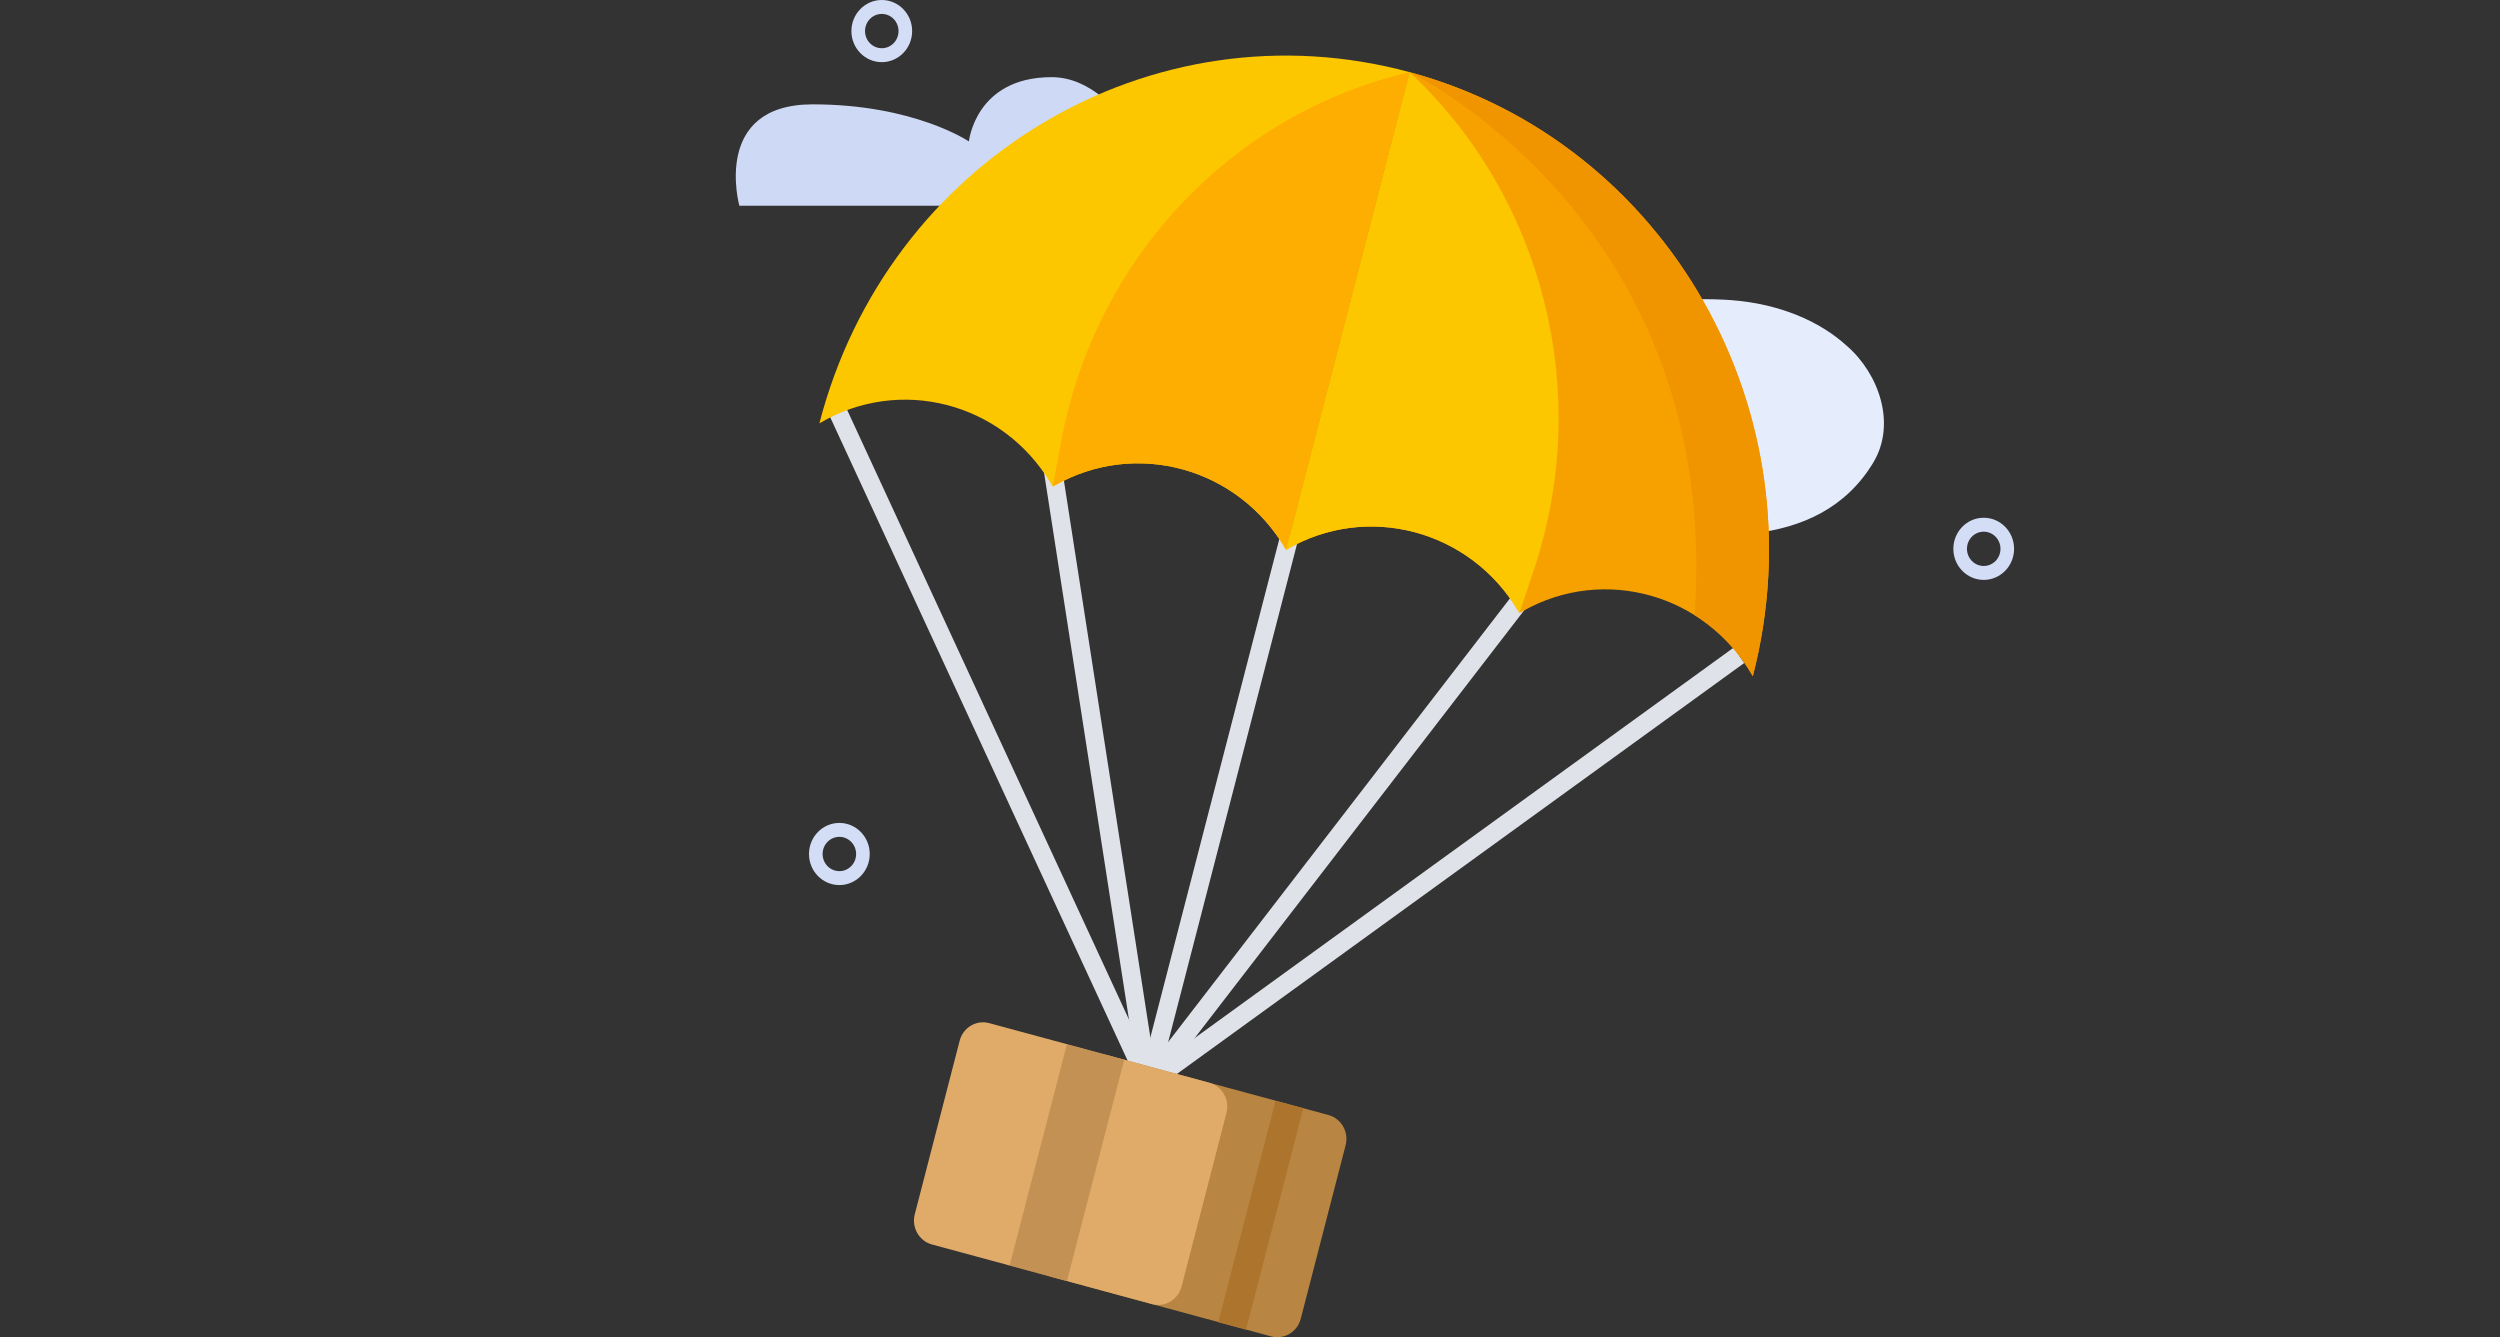<?xml version="1.0" encoding="UTF-8"?>
<svg xmlns="http://www.w3.org/2000/svg" width="344" height="184" viewBox="0 0 344 184" fill="none">
  <rect x="0" y="0" width="344" height="184" fill="#333333" stroke="none"/>
  <g clip-path="url(#clip0_2659_61500)">
    <path d="M238.276 41.3C226.253 40.464 210.321 43.398 205.794 55.887C202.733 64.614 213.773 70.198 221.283 71.727C233.571 74.338 250.173 76.22 257.751 63.671C260.974 58.349 258.545 51.438 254.141 47.607C250.329 44.126 244.782 41.812 238.276 41.301V41.3Z" fill="#E5ECFC"></path>
    <path d="M115.496 115.15C116.768 115.15 117.802 116.209 117.802 117.51C117.802 118.812 116.768 119.87 115.496 119.87C114.224 119.87 113.19 118.812 113.19 117.51C113.19 116.209 114.224 115.15 115.496 115.15ZM115.496 113.234C113.189 113.234 111.318 115.149 111.318 117.51C111.318 119.872 113.189 121.787 115.496 121.787C117.804 121.787 119.675 119.872 119.675 117.51C119.675 115.149 117.804 113.234 115.496 113.234Z" fill="#D3DDF5"></path>
    <path d="M121.333 1.916C122.605 1.916 123.639 2.974 123.639 4.276C123.639 5.578 122.605 6.636 121.333 6.636C120.061 6.636 119.027 5.578 119.027 4.276C119.027 2.974 120.061 1.916 121.333 1.916ZM121.333 0C119.025 0 117.154 1.915 117.154 4.276C117.154 6.638 119.025 8.552 121.333 8.552C123.64 8.552 125.511 6.638 125.511 4.276C125.511 1.915 123.64 0 121.333 0Z" fill="#D3DDF5"></path>
    <path d="M272.96 73.158C274.232 73.158 275.266 74.216 275.266 75.518C275.266 76.82 274.232 77.878 272.96 77.878C271.688 77.878 270.654 76.82 270.654 75.518C270.654 74.216 271.688 73.158 272.96 73.158ZM272.96 71.242C270.652 71.242 268.781 73.157 268.781 75.518C268.781 77.88 270.652 79.794 272.96 79.794C275.267 79.794 277.138 77.88 277.138 75.518C277.138 73.157 275.267 71.242 272.96 71.242Z" fill="#D3DDF5"></path>
    <path d="M101.735 28.309C101.735 28.309 97.869 14.358 111.829 14.358C125.79 14.358 133.32 19.463 133.32 19.463C133.32 19.463 134.223 10.617 144.694 10.617C155.165 10.617 161.07 28.309 161.07 28.309H101.736H101.735Z" fill="#CED9F5"></path>
    <path d="M116.359 55.955L114.073 57.062L156.847 149.588L159.134 148.481L116.359 55.955Z" fill="#E0E2E9"></path>
    <path d="M146.116 64.344L143.618 64.75L156.739 149.246L159.237 148.839L146.116 64.344Z" fill="#E0E2E9"></path>
    <path d="M176.319 73.061L156.75 148.703L159.195 149.366L178.765 73.723L176.319 73.061Z" fill="#E0E2E9"></path>
    <path d="M209.05 80.673L156.992 148.254L158.979 149.857L211.036 82.276L209.05 80.673Z" fill="#E0E2E9"></path>
    <path d="M238.541 89.118L157.258 147.996L158.719 150.109L240.003 91.231L238.541 89.118Z" fill="#E0E2E9"></path>
    <path fill-rule="evenodd" clip-rule="evenodd" d="M176.967 75.653C170.437 64.336 156.274 60.421 145.066 66.835L144.857 66.954L144.566 66.469C137.899 55.341 123.773 51.694 112.747 58.256C122.134 21.958 158.498 0.32 193.966 9.929L176.967 75.653Z" fill="#FDC700"></path>
    <path fill-rule="evenodd" clip-rule="evenodd" d="M193.966 9.93L176.967 75.654C170.437 64.337 156.274 60.422 145.066 66.835L144.857 66.955L146.018 60.722C150.71 35.541 169.536 15.597 193.966 9.93Z" fill="#FEAE00"></path>
    <path fill-rule="evenodd" clip-rule="evenodd" d="M176.967 75.651C188.113 69.123 202.312 72.891 208.953 84.141L209.077 84.35L209.565 84.075C220.737 77.78 234.777 81.764 241.187 93.047C250.575 56.749 229.434 19.533 193.965 9.926L176.965 75.65L176.967 75.651Z" fill="#F7A100"></path>
    <path fill-rule="evenodd" clip-rule="evenodd" d="M233.169 84.64C236.382 86.653 239.164 89.487 241.187 93.047C250.575 56.749 229.434 19.533 193.965 9.926C193.965 9.926 237.06 30.602 233.168 84.638L233.169 84.64Z" fill="#F09400"></path>
    <path fill-rule="evenodd" clip-rule="evenodd" d="M193.966 9.93L176.967 75.654C188.113 69.125 202.312 72.893 208.953 84.143L209.077 84.352L211.081 78.349C219.176 54.088 212.455 27.225 193.966 9.93Z" fill="#FDC700"></path>
    <path fill-rule="evenodd" clip-rule="evenodd" d="M174.918 183.886L144.633 175.682C142.859 175.2 141.802 173.34 142.27 171.524L148.448 147.641C148.918 145.825 150.736 144.743 152.511 145.223L182.795 153.427C184.57 153.908 185.627 155.769 185.158 157.585L178.981 181.467C178.511 183.283 176.692 184.365 174.918 183.886Z" fill="#B88642"></path>
    <path fill-rule="evenodd" clip-rule="evenodd" d="M158.522 179.444L128.237 171.24C126.463 170.759 125.406 168.898 125.874 167.082L132.052 143.2C132.522 141.384 134.34 140.302 136.115 140.782L166.399 148.986C168.174 149.467 169.231 151.328 168.762 153.144L162.585 177.026C162.115 178.842 160.296 179.924 158.522 179.444Z" fill="#E0AB69"></path>
    <path opacity="0.56" d="M154.689 145.828L146.804 143.691L138.925 174.148L146.81 176.285L154.689 145.828Z" fill="#AD7D42"></path>
    <path d="M179.334 152.508L175.514 151.473L167.635 181.93L171.455 182.965L179.334 152.508Z" fill="#AD742D"></path>
  </g>
  <defs>
    <clipPath id="clip0_2659_61500">
      <rect width="344" height="184" fill="white"></rect>
    </clipPath>
  </defs>
</svg>
